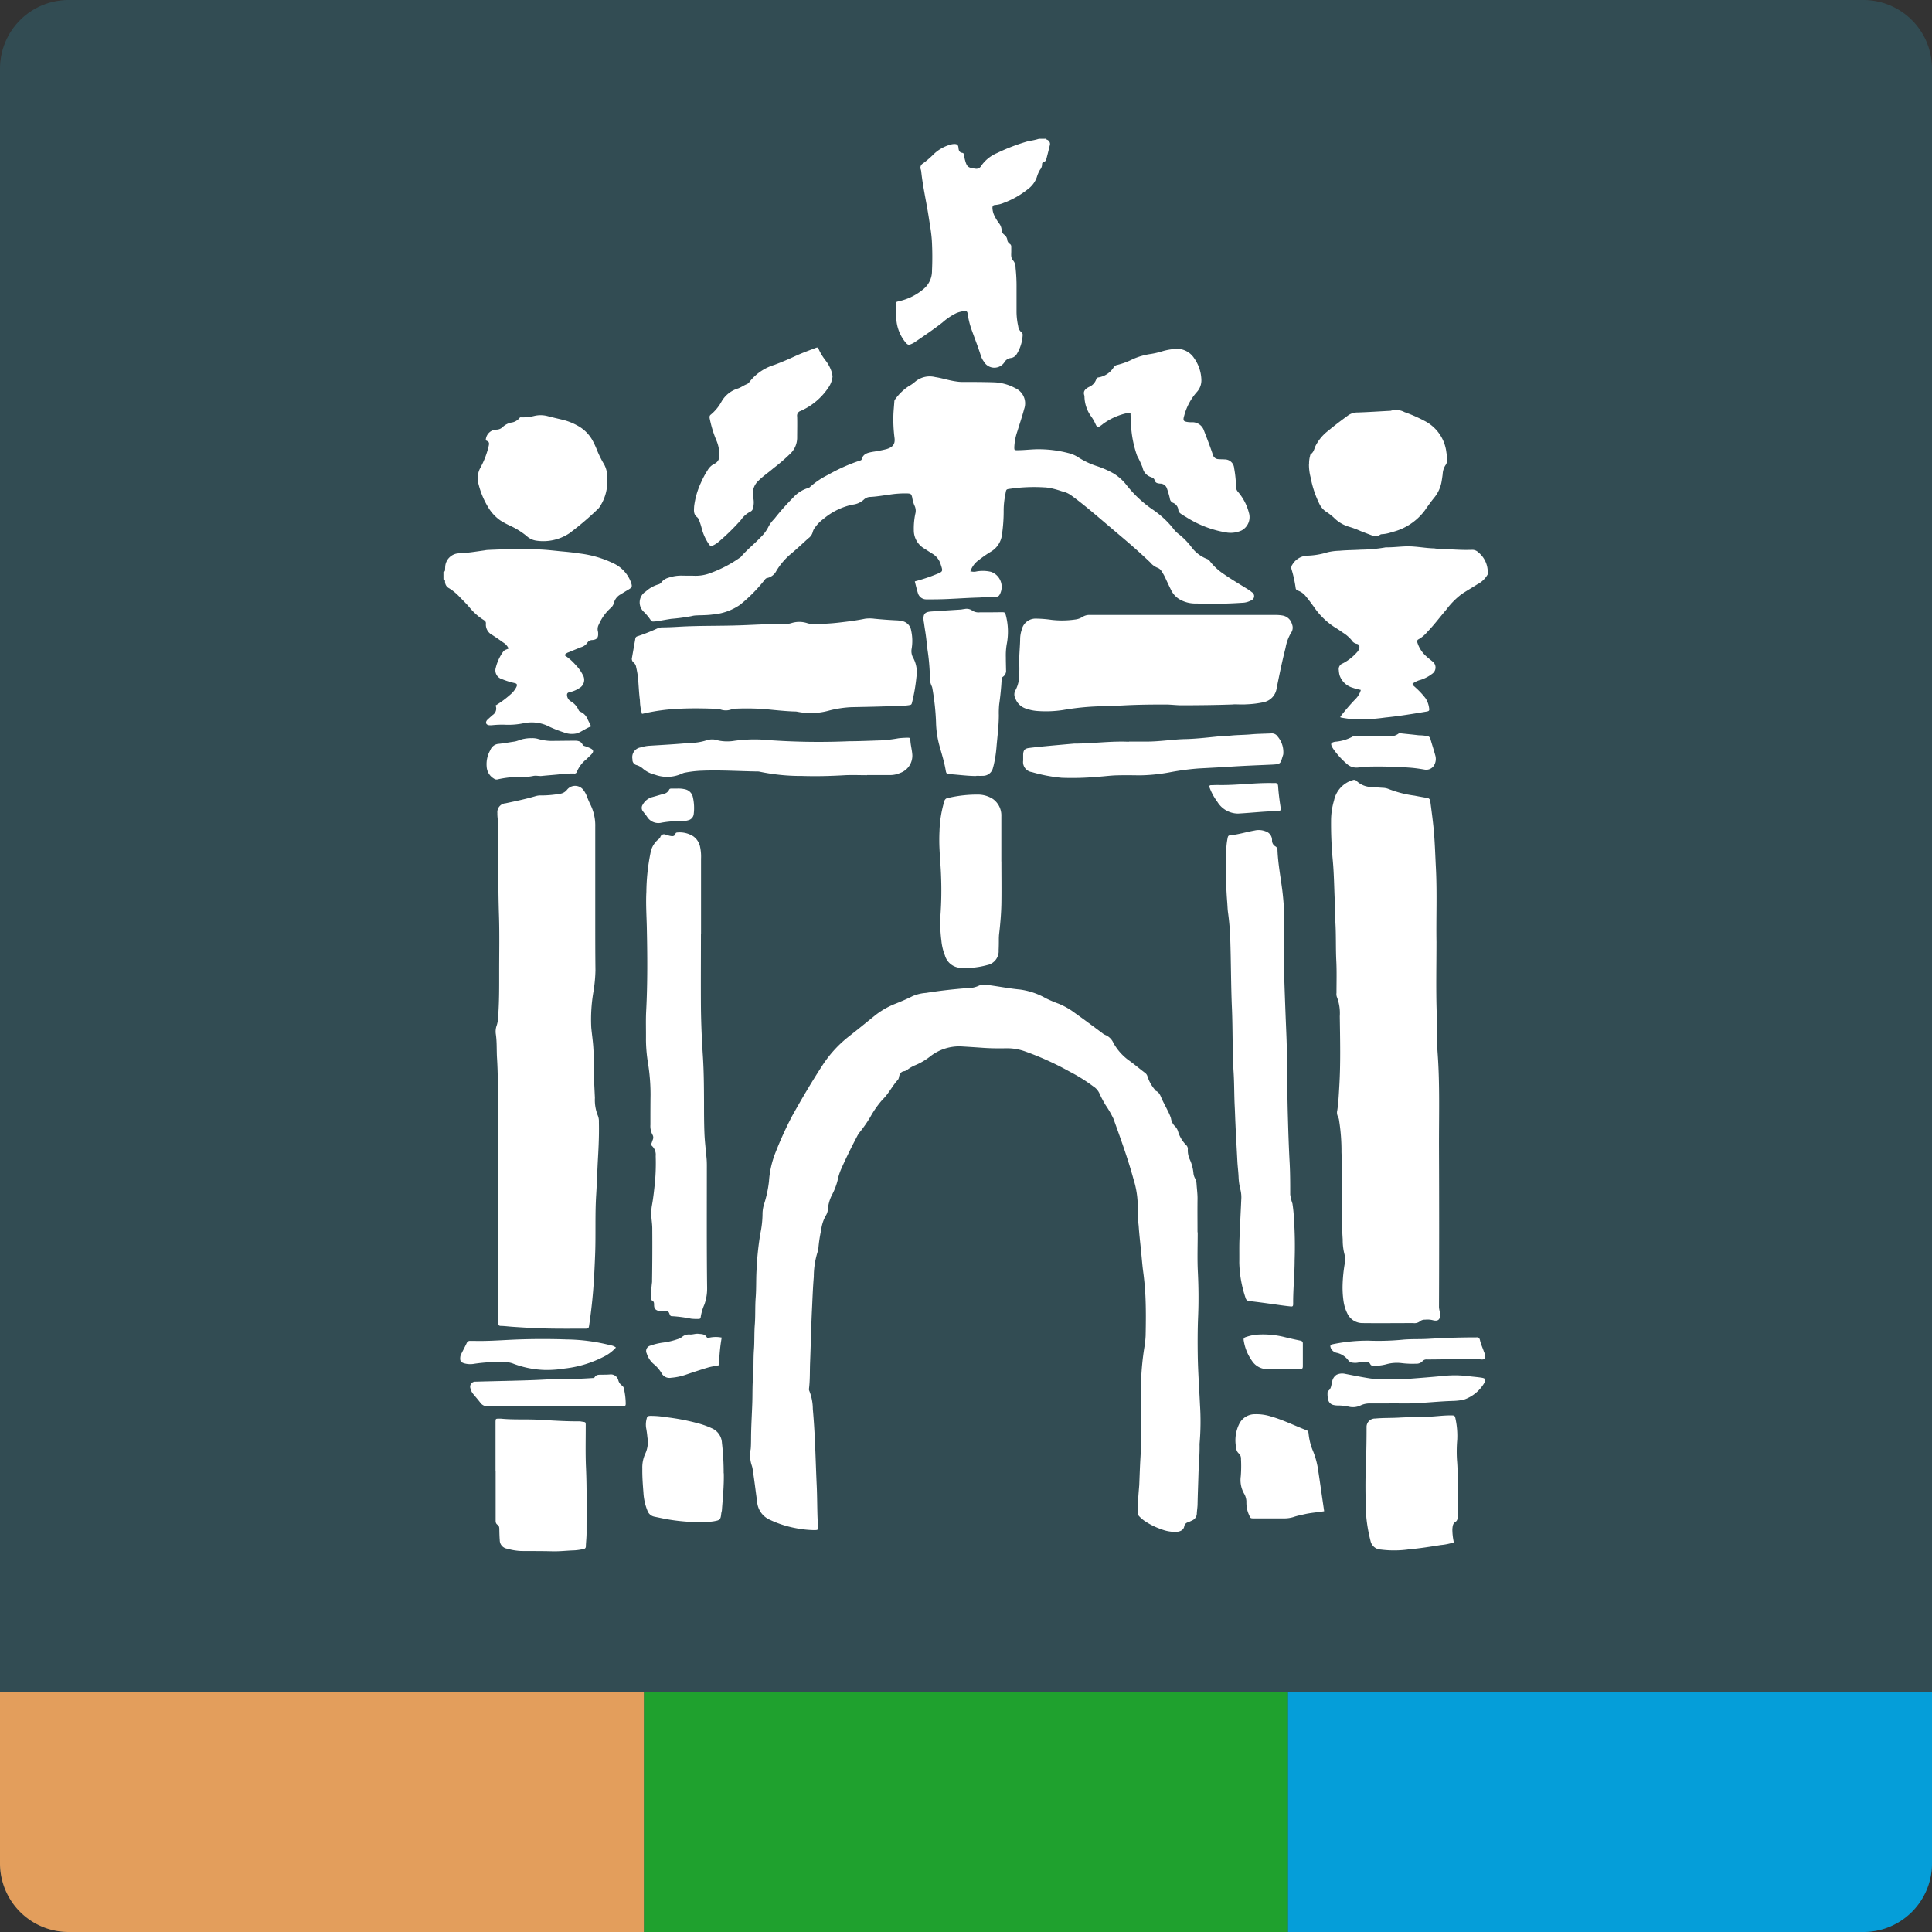 <svg xmlns="http://www.w3.org/2000/svg" xmlns:xlink="http://www.w3.org/1999/xlink" width="131" height="131" viewBox="0 0 131 131">
  <rect x="0" y="0" width="131" height="131" fill="#333333" stroke="none"/>
  <defs>
    <clipPath id="clip-path">
      <rect id="Rechteck_1292" data-name="Rechteck 1292" width="131" height="131" fill="#fff"/>
    </clipPath>
  </defs>
  <g id="Gruppe_5919" data-name="Gruppe 5919" clip-path="url(#clip-path)">
    <path id="Pfad_22308" data-name="Pfad 22308" d="M126.346,0H4.654A4.654,4.654,0,0,0,0,4.654V126.346A4.654,4.654,0,0,0,4.654,131H126.346A4.654,4.654,0,0,0,131,126.346V4.654A4.654,4.654,0,0,0,126.346,0Z" fill="#324c53"/>
    <path id="Pfad_22309" data-name="Pfad 22309" d="M43.67,114.712V131H4.654A4.655,4.655,0,0,1,0,126.347V114.712Z" fill="#e39e5c"/>
    <path id="Pfad_22310" data-name="Pfad 22310" d="M87.335,114.712H43.67V131H87.335Z" fill="#1fa12e"/>
    <path id="Pfad_22311" data-name="Pfad 22311" d="M131,114.712v11.635A4.656,4.656,0,0,1,126.346,131H87.335V114.712Z" fill="#059ed9"/>
    <path id="Pfad_22312" data-name="Pfad 22312" d="M30.072,38.774a.1.1,0,0,0,.1-.088c.009-.079.009-.158.014-.237a.965.965,0,0,1,.949-.931c.577-.023,1.149-.121,1.722-.2a1.546,1.546,0,0,1,.2-.028c1.177-.056,2.355-.079,3.532-.033.484.019.973.079,1.457.126.419.037.833.079,1.247.144a7.275,7.275,0,0,1,2.313.675,2.3,2.3,0,0,1,1.1,1.1c.019.046.042.093.06.14.126.344.107.386-.209.568-.172.1-.34.209-.512.312a.9.9,0,0,0-.419.563.684.684,0,0,1-.219.34,3.212,3.212,0,0,0-.8,1.112.65.65,0,0,0-.061.493.284.284,0,0,1,.009.088c.023.312-.075.451-.391.479a.389.389,0,0,0-.354.209.8.8,0,0,1-.414.279c-.279.112-.554.223-.833.34a.574.574,0,0,0-.289.2,3.587,3.587,0,0,1,.772.679,2.642,2.642,0,0,1,.47.656.644.644,0,0,1-.251.908,1.908,1.908,0,0,1-.661.27c-.144.037-.172.112-.154.237a.52.52,0,0,0,.261.382,1.286,1.286,0,0,1,.512.568.215.215,0,0,0,.116.13.915.915,0,0,1,.507.521c.075.149.149.3.237.479-.349.121-.619.344-.945.465a1.48,1.48,0,0,1-.907-.061,8.527,8.527,0,0,1-1.191-.484,2.637,2.637,0,0,0-1.494-.144,5.119,5.119,0,0,1-1.363.107,6.766,6.766,0,0,0-.805.033,1.345,1.345,0,0,1-.237,0c-.186-.037-.237-.177-.126-.33a1.081,1.081,0,0,1,.149-.144c.079-.075.163-.144.247-.219a.518.518,0,0,0,.191-.642,6.816,6.816,0,0,0,.991-.731A1.662,1.662,0,0,0,35,46.611c.093-.181.065-.261-.13-.3a5.178,5.178,0,0,1-.828-.261.618.618,0,0,1-.424-.782,3.137,3.137,0,0,1,.5-1.08c.088-.13.233-.144.368-.214a.922.922,0,0,0-.372-.414c-.242-.177-.489-.344-.74-.507a.794.794,0,0,1-.428-.768c.014-.14-.075-.2-.163-.256a3.923,3.923,0,0,1-.9-.786c-.228-.279-.489-.53-.735-.786a3.521,3.521,0,0,0-.693-.568.5.5,0,0,1-.279-.456c0-.075-.014-.144-.107-.149v-.507Z" fill="#fff"/>
    <path id="Pfad_22313" data-name="Pfad 22313" d="M100.933,38.835a1.7,1.7,0,0,1-.773.791c-.349.223-.707.428-1.051.656a5.265,5.265,0,0,0-1.047,1.061c-.437.507-.833,1.047-1.3,1.522a2.029,2.029,0,0,1-.572.479c-.1.046-.107.121-.084.223a2.058,2.058,0,0,0,.633.959c.116.112.247.2.368.307a.513.513,0,0,1,.019.842,2.562,2.562,0,0,1-.786.419,1.605,1.605,0,0,0-.563.265c.019.13.13.181.2.256a5.257,5.257,0,0,1,.693.745A1.61,1.61,0,0,1,96.9,48c.033.191,0,.219-.191.251-.922.154-1.847.307-2.774.4a13.8,13.8,0,0,1-1.578.13,6.668,6.668,0,0,1-1.457-.135.052.052,0,0,1,0-.075,14.279,14.279,0,0,1,1.01-1.173,1.4,1.4,0,0,0,.363-.614c-.2-.051-.382-.088-.558-.153a1.318,1.318,0,0,1-.889-.861,1.9,1.9,0,0,1-.047-.326.411.411,0,0,1,.275-.465,3.339,3.339,0,0,0,.959-.754.573.573,0,0,0,.149-.256c.042-.172,0-.284-.177-.317a.52.52,0,0,1-.344-.251,2.368,2.368,0,0,0-.563-.489c-.182-.126-.358-.251-.549-.363a4.943,4.943,0,0,1-1.443-1.405c-.177-.242-.354-.484-.545-.712a1.169,1.169,0,0,0-.526-.382.2.2,0,0,1-.163-.186,8.116,8.116,0,0,0-.275-1.252.361.361,0,0,1,.056-.335,1.231,1.231,0,0,1,1.015-.6,5.144,5.144,0,0,0,1.377-.233,3.884,3.884,0,0,1,.8-.1c.484-.047.977-.042,1.461-.074a10.354,10.354,0,0,0,1.605-.144.5.5,0,0,1,.116-.014c.531.009,1.052-.079,1.582-.065.549.014,1.089.121,1.638.135.051,0,.1.014.149.019.81.023,1.615.112,2.42.079a.591.591,0,0,1,.451.177,1.718,1.718,0,0,1,.624,1.182c0,.028.033.051.047.075v.121Z" fill="#fff"/>
    <path id="Pfad_22314" data-name="Pfad 22314" d="M70.9,9.4c.023.051.075.06.121.084a.307.307,0,0,1,.158.382c-.074.312-.153.619-.233.926,0,.019-.019.037-.023.056-.033.149-.275.107-.265.288a.573.573,0,0,1-.14.377,2.139,2.139,0,0,0-.214.493,1.72,1.72,0,0,1-.614.824,5.858,5.858,0,0,1-1.633.926,1.778,1.778,0,0,1-.577.14c-.167.009-.191.1-.186.237a1.36,1.36,0,0,0,.13.489,3.482,3.482,0,0,0,.293.489.835.835,0,0,1,.2.489.446.446,0,0,0,.191.326.52.52,0,0,1,.186.3.389.389,0,0,0,.186.317.226.226,0,0,1,.088.214v.3c0,.223-.047.447.154.637a.787.787,0,0,1,.14.479,11.264,11.264,0,0,1,.065,1.312c0,.558,0,1.117,0,1.68a4.677,4.677,0,0,0,.112.949.643.643,0,0,0,.214.414.221.221,0,0,1,.089.209,2.755,2.755,0,0,1-.4,1.27.555.555,0,0,1-.41.27.578.578,0,0,0-.4.242.1.1,0,0,1-.014.023.817.817,0,0,1-1.415-.037,1.284,1.284,0,0,1-.191-.372c-.177-.563-.391-1.108-.591-1.661a5.745,5.745,0,0,1-.312-1.215c-.019-.13-.075-.172-.2-.163a1.784,1.784,0,0,0-.577.144,4.176,4.176,0,0,0-.917.619c-.619.489-1.275.926-1.922,1.368a1.3,1.3,0,0,1-.158.084c-.219.1-.284.093-.442-.1a2.783,2.783,0,0,1-.586-1.294,6.334,6.334,0,0,1-.065-1.224c0-.223.009-.219.223-.27a3.88,3.88,0,0,0,1.689-.852,1.578,1.578,0,0,0,.54-1.219,19.854,19.854,0,0,0-.009-2.038c-.033-.507-.121-1.005-.2-1.508-.158-1.061-.41-2.113-.521-3.179a.722.722,0,0,0-.033-.144.326.326,0,0,1,.153-.4,6.3,6.3,0,0,0,.661-.563,2.666,2.666,0,0,1,1.275-.731,1.153,1.153,0,0,1,.177-.023c.2,0,.274.056.293.261.014.182.065.312.265.34.074.009.093.06.107.126.023.116.037.237.07.354.126.465.2.53.693.591a.369.369,0,0,0,.4-.181,2.463,2.463,0,0,1,1.075-.875,13.084,13.084,0,0,1,2.178-.824,3.693,3.693,0,0,0,.665-.144h.419Z" fill="#fff"/>
    <path id="Pfad_22315" data-name="Pfad 22315" d="M81.211,83.547c0,.889-.033,1.778.009,2.667.051,1.019.061,2.038.019,3.053-.037.908-.037,1.815-.023,2.722.019,1.084.1,2.169.149,3.253a17.538,17.538,0,0,1-.028,2.662v.06c.014.661-.056,1.317-.074,1.973-.019.679-.047,1.354-.061,2.033,0,.219-.042.438-.051.657a.522.522,0,0,1-.293.456c-.1.051-.2.093-.3.135a.343.343,0,0,0-.261.283c-.042.229-.247.345-.521.368a2.62,2.62,0,0,1-1.052-.186,4.784,4.784,0,0,1-1.145-.577,2.5,2.5,0,0,1-.317-.275.363.363,0,0,1-.116-.293c0-.577.042-1.154.093-1.731,0-.042.009-.079.009-.121.023-.577.042-1.154.074-1.731.112-1.778.037-3.555.051-5.328a18.338,18.338,0,0,1,.219-2.257,6.592,6.592,0,0,0,.088-.8c.019-.9.028-1.8-.014-2.694-.028-.554-.079-1.112-.154-1.666-.061-.456-.093-.912-.14-1.368-.056-.572-.126-1.149-.163-1.722a9.3,9.3,0,0,1-.065-1.2,6.161,6.161,0,0,0-.289-1.973c-.377-1.387-.87-2.736-1.354-4.086a6.538,6.538,0,0,0-.521-.907,7,7,0,0,1-.447-.847,1.1,1.1,0,0,0-.4-.442,11.333,11.333,0,0,0-1.6-1,19.894,19.894,0,0,0-3.025-1.373,3.577,3.577,0,0,0-1.229-.214c-.53.009-1.061.009-1.587-.028s-1.033-.07-1.55-.1a3.193,3.193,0,0,0-2.038.656,4.352,4.352,0,0,1-1.019.61,2.392,2.392,0,0,0-.521.288.556.556,0,0,1-.237.126c-.233.019-.316.181-.368.372a.443.443,0,0,1-.065.2c-.391.424-.633.954-1.056,1.359a6.554,6.554,0,0,0-.824,1.173,8.7,8.7,0,0,1-.717,1.033,1.536,1.536,0,0,0-.177.275c-.391.745-.763,1.494-1.1,2.262a3.681,3.681,0,0,0-.228.74,4.375,4.375,0,0,1-.391,1,2.585,2.585,0,0,0-.265.945.9.9,0,0,1-.149.447,2.6,2.6,0,0,0-.307.963,9.736,9.736,0,0,0-.191,1.27.287.287,0,0,1-.009.088,5.62,5.62,0,0,0-.3,1.815c-.065.754-.088,1.512-.126,2.271-.056,1.187-.079,2.373-.126,3.56-.023.586,0,1.177-.074,1.764a.257.257,0,0,0,.023.144,3.367,3.367,0,0,1,.237,1.224c.065.735.112,1.471.144,2.206.046,1.005.074,2.01.121,3.02.033.731.028,1.457.056,2.183,0,.158.037.316.042.475.009.335,0,.33-.316.33a7.064,7.064,0,0,1-1.215-.135,7.158,7.158,0,0,1-1.731-.558,1.453,1.453,0,0,1-.879-1.243c-.1-.707-.181-1.419-.293-2.126a1.459,1.459,0,0,0-.07-.321,2.171,2.171,0,0,1-.07-1.117c.019-.209.019-.419.023-.628,0-.838.056-1.675.084-2.513.019-.577,0-1.159.051-1.736.051-.619.014-1.238.061-1.852.042-.559.014-1.117.056-1.675.051-.619.014-1.238.061-1.852s.023-1.219.056-1.824a20.333,20.333,0,0,1,.265-2.55,6.681,6.681,0,0,0,.144-1.364,2.3,2.3,0,0,1,.116-.642,7.957,7.957,0,0,0,.321-1.513,6.437,6.437,0,0,1,.428-1.917,25.1,25.1,0,0,1,1.135-2.5c.661-1.187,1.35-2.355,2.09-3.49a8.046,8.046,0,0,1,1.8-1.945c.6-.47,1.182-.949,1.773-1.424a5.409,5.409,0,0,1,1.4-.786c.377-.154.754-.312,1.121-.5a2.849,2.849,0,0,1,.9-.214c.926-.149,1.852-.251,2.788-.326a1.752,1.752,0,0,0,.805-.167,1.02,1.02,0,0,1,.647-.037c.712.093,1.415.233,2.131.3a4.889,4.889,0,0,1,1.768.6,8.758,8.758,0,0,0,.856.363,4.89,4.89,0,0,1,1.112.637c.619.438,1.224.894,1.834,1.345a.926.926,0,0,0,.2.13,1.017,1.017,0,0,1,.563.54,3.621,3.621,0,0,0,1.112,1.233c.354.256.689.545,1.038.805a.44.44,0,0,1,.163.237,2.607,2.607,0,0,0,.507.908c.019.023.033.06.056.07.27.116.33.382.437.61.126.261.265.517.391.777a2.946,2.946,0,0,1,.2.47.966.966,0,0,0,.307.582.866.866,0,0,1,.191.368,2.238,2.238,0,0,0,.545.884.354.354,0,0,1,.1.3,1.5,1.5,0,0,0,.121.633,2.88,2.88,0,0,1,.261.949.907.907,0,0,0,.112.368.926.926,0,0,1,.1.372c.023.358.075.712.065,1.075-.009.74,0,1.48,0,2.215Z" fill="#fff"/>
    <path id="Pfad_22316" data-name="Pfad 22316" d="M97.4,63.9c0,1.54-.033,3.039.009,4.537.028.987,0,1.978.07,2.964.158,2.164.084,4.333.093,6.5q.021,5.347,0,10.7c0,.172.061.33.07.5.019.372-.126.507-.479.419a1.455,1.455,0,0,0-.531-.037.514.514,0,0,0-.377.13.6.6,0,0,1-.428.1c-1.149,0-2.3.014-3.448,0a1.129,1.129,0,0,1-1.015-.638,2.749,2.749,0,0,1-.265-.852,6.48,6.48,0,0,1-.061-1.163,10.294,10.294,0,0,1,.13-1.308A1.514,1.514,0,0,0,91.151,85a3.81,3.81,0,0,1-.107-.949c-.074-1.084-.061-2.173-.065-3.262,0-.889.019-1.778-.019-2.667A13.151,13.151,0,0,0,90.8,75.98a.684.684,0,0,0-.061-.228.639.639,0,0,1-.061-.479c.075-.512.1-1.029.13-1.545.1-1.605.06-3.216.037-4.821a3.046,3.046,0,0,0-.2-1.317.622.622,0,0,1-.023-.265c0-.731.023-1.461-.014-2.187-.042-.87-.009-1.736-.061-2.6-.033-.549-.028-1.1-.051-1.643-.037-.866-.047-1.736-.13-2.6a26.1,26.1,0,0,1-.112-2.629,4.827,4.827,0,0,1,.2-1.387,1.827,1.827,0,0,1,1.019-1.289c.084-.033.168-.06.251-.093a.237.237,0,0,1,.27.065,1.48,1.48,0,0,0,1.005.4c.261.019.517.042.777.056a1.135,1.135,0,0,1,.377.079,7.462,7.462,0,0,0,1.759.451q.426.084.852.154a.235.235,0,0,1,.219.237c.093.712.191,1.419.251,2.136.065.805.088,1.61.13,2.42.084,1.689.009,3.374.037,5.017Z" fill="#fff"/>
    <path id="Pfad_22317" data-name="Pfad 22317" d="M33.776,81.867c0-2.466.014-4.933-.009-7.4-.009-.9-.009-1.8-.065-2.69-.037-.558,0-1.117-.084-1.671a1.212,1.212,0,0,1,.065-.586,2.058,2.058,0,0,0,.093-.586c.079-1.024.07-2.052.07-3.081,0-1.271.028-2.536-.014-3.807-.065-2.066-.037-4.132-.065-6.2,0-.237-.051-.475-.042-.717a.6.6,0,0,1,.549-.661c.7-.149,1.405-.293,2.09-.5a1.34,1.34,0,0,1,.386-.033,7.671,7.671,0,0,0,1.219-.112.737.737,0,0,0,.479-.275.7.7,0,0,1,1.126.042,1.6,1.6,0,0,1,.214.391c.074.2.154.391.247.577a3.19,3.19,0,0,1,.326,1.5v6.413c0,1.108,0,2.215.014,3.327a10.349,10.349,0,0,1-.149,1.517,11.078,11.078,0,0,0-.135,2.355c.042.456.112.908.14,1.363.014.237.028.479.028.717-.014.9.037,1.8.079,2.694a2.8,2.8,0,0,0,.2,1.2,1.042,1.042,0,0,1,.07.438c.019.81-.014,1.615-.061,2.424-.047.828-.07,1.652-.121,2.48-.088,1.368-.019,2.736-.074,4.1-.033.833-.07,1.671-.14,2.5-.061.745-.149,1.485-.256,2.225-.037.27-.047.279-.316.279-.9,0-1.8.009-2.7-.014-.749-.019-1.494-.065-2.238-.116-.247-.019-.493-.051-.745-.056-.13,0-.177-.061-.172-.186,0-.261,0-.521,0-.777V81.876h-.023Z" fill="#fff"/>
    <path id="Pfad_22318" data-name="Pfad 22318" d="M65.816,38.737a.764.764,0,0,0,.4.009,2.41,2.41,0,0,1,.982.028,1.078,1.078,0,0,1,.586,1.54.239.239,0,0,1-.237.144c-.41-.023-.814.051-1.224.061-1.014.028-2.029.121-3.048.121h-.451a.586.586,0,0,1-.586-.428c-.079-.256-.14-.517-.209-.791a11.608,11.608,0,0,0,1.424-.47c.5-.2.493-.191.326-.7a1.249,1.249,0,0,0-.535-.693c-.2-.121-.386-.247-.582-.368a1.434,1.434,0,0,1-.7-1.247,4.829,4.829,0,0,1,.1-1.1A.785.785,0,0,0,62,34.265a2.35,2.35,0,0,1-.149-.544c-.061-.233-.093-.251-.326-.265a6.806,6.806,0,0,0-1.191.079c-.433.056-.866.135-1.3.158a.661.661,0,0,0-.479.2,1.346,1.346,0,0,1-.759.326,4.505,4.505,0,0,0-1.964.968,2.434,2.434,0,0,0-.563.572.793.793,0,0,0-.154.289.756.756,0,0,1-.312.456c-.377.344-.749.693-1.136,1.019a4.579,4.579,0,0,0-1.028,1.191.916.916,0,0,1-.624.479c-.107.019-.14.1-.2.167a10.41,10.41,0,0,1-1.643,1.652,3.8,3.8,0,0,1-1.871.656c-.368.051-.735.042-1.1.06a1.585,1.585,0,0,0-.326.051,13.4,13.4,0,0,1-1.359.181c-.316.047-.628.107-.94.158a2.526,2.526,0,0,1-.265.023.188.188,0,0,1-.2-.107,3.4,3.4,0,0,0-.437-.53.87.87,0,0,1,.116-1.4,2.181,2.181,0,0,1,.852-.479.363.363,0,0,0,.214-.154.877.877,0,0,1,.442-.289,2.691,2.691,0,0,1,.94-.153c.27.009.54,0,.81.009a2.79,2.79,0,0,0,1.168-.2,8.316,8.316,0,0,0,1.9-.991.575.575,0,0,0,.121-.088c.41-.489.921-.88,1.354-1.345a2.523,2.523,0,0,0,.526-.721,2.069,2.069,0,0,1,.377-.5,16.113,16.113,0,0,1,1.266-1.433,2.239,2.239,0,0,1,1.066-.68.226.226,0,0,0,.1-.065,5.535,5.535,0,0,1,1.238-.828,11.867,11.867,0,0,1,2.122-.949c.056-.019.121-.023.14-.093.107-.4.442-.451.768-.512a8.672,8.672,0,0,0,.907-.177c.456-.135.6-.354.554-.754a9.688,9.688,0,0,1-.075-1.643c.014-.279.042-.558.061-.833a.241.241,0,0,1,.065-.163,3.473,3.473,0,0,1,.9-.87,2.418,2.418,0,0,0,.442-.307,1.537,1.537,0,0,1,1.368-.317c.475.07.926.228,1.4.293a2.715,2.715,0,0,0,.386.037c.721,0,1.438,0,2.159.023a3.242,3.242,0,0,1,1.484.4,1.127,1.127,0,0,1,.6,1.405c-.135.512-.307,1.01-.461,1.517a3.733,3.733,0,0,0-.209,1.084c0,.191.009.2.2.2.53,0,1.052-.079,1.582-.065a8.076,8.076,0,0,1,1.945.274,2.11,2.11,0,0,1,.6.265,5.366,5.366,0,0,0,1.21.582A6.4,6.4,0,0,1,75.5,32.1a3.22,3.22,0,0,1,.87.772,8.074,8.074,0,0,0,1.75,1.652,6.248,6.248,0,0,1,1.447,1.331,1.72,1.72,0,0,0,.382.377,4.967,4.967,0,0,1,.866.9,2.379,2.379,0,0,0,1.014.763.436.436,0,0,1,.209.158,3.891,3.891,0,0,0,.94.87c.5.349,1.024.656,1.54.977a2.886,2.886,0,0,1,.368.256.308.308,0,0,1-.051.554,1.361,1.361,0,0,1-.633.163,29.616,29.616,0,0,1-3.081.046,2.126,2.126,0,0,1-1.145-.284,1.472,1.472,0,0,1-.544-.577c-.14-.275-.27-.559-.4-.838a3.092,3.092,0,0,0-.261-.47.546.546,0,0,0-.261-.242,1.232,1.232,0,0,1-.526-.382c-.665-.633-1.354-1.238-2.057-1.829-.563-.475-1.126-.959-1.689-1.433C73.723,34.432,73.2,34,72.648,33.6A1.642,1.642,0,0,0,72,33.311a6.124,6.124,0,0,0-.88-.237c-.1-.009-.2-.028-.3-.028a11.548,11.548,0,0,0-2.122.065c-.53.089-.447-.023-.544.493a5.272,5.272,0,0,0-.1,1.01,10.741,10.741,0,0,1-.116,1.638,1.543,1.543,0,0,1-.759,1.159,8.111,8.111,0,0,0-.81.563,1.522,1.522,0,0,0-.577.786Z" fill="#fff"/>
    <path id="Pfad_22319" data-name="Pfad 22319" d="M47.528,63.318c0,1.7-.014,3.4,0,5.091.014,1.056.061,2.113.13,3.169s.074,2.094.079,3.141c0,.707,0,1.419.028,2.127.023.586.1,1.168.149,1.754.019.237.014.479.014.717,0,2.676-.014,5.352.019,8.027a3.209,3.209,0,0,1-.186,1.112,3.4,3.4,0,0,0-.251.861c0,.089-.07.116-.144.116a3.708,3.708,0,0,1-.507-.019,9.045,9.045,0,0,0-1.271-.168.155.155,0,0,1-.177-.116c-.079-.228-.14-.256-.377-.242a.821.821,0,0,1-.354.009c-.233-.074-.321-.153-.33-.391,0-.13.009-.256-.14-.33-.07-.033-.06-.121-.056-.191A6.962,6.962,0,0,1,44.205,87a1.057,1.057,0,0,0,.009-.209q.028-1.752.014-3.5c0-.3-.056-.6-.065-.894a3.078,3.078,0,0,1,.046-.684c.093-.507.144-1.024.2-1.536a14.412,14.412,0,0,0,.051-1.792.811.811,0,0,0-.247-.679.15.15,0,0,1-.033-.191c.028-.075.051-.149.079-.228a.368.368,0,0,0-.023-.358,1.252,1.252,0,0,1-.135-.665c0-.679,0-1.359.009-2.038a13.379,13.379,0,0,0-.167-2.113A10.3,10.3,0,0,1,43.8,70.5c.009-.647-.019-1.3.014-1.945.1-1.917.084-3.835.042-5.747-.019-.777-.07-1.559-.028-2.332a13.948,13.948,0,0,1,.279-2.639,1.529,1.529,0,0,1,.572-.954.319.319,0,0,0,.1-.14.256.256,0,0,1,.344-.154c.1.019.191.065.289.084.158.033.326.065.391-.149.023-.07.084-.075.149-.079a1.725,1.725,0,0,1,1.056.261,1.159,1.159,0,0,1,.461.712,3.122,3.122,0,0,1,.065.805v5.091h-.009Z" fill="#fff"/>
    <path id="Pfad_22320" data-name="Pfad 22320" d="M87.088,64.243c0,.768-.023,1.54,0,2.308q.056,1.689.126,3.379.028.642.042,1.284c.023,1.559.028,3.113.075,4.672.028,1,.061,1.992.116,2.988.037.707.037,1.415.037,2.122a2.875,2.875,0,0,0,.149.605,9.41,9.41,0,0,1,.1.949,28.777,28.777,0,0,1,.051,2.9c0,.977-.107,1.95-.1,2.927,0,.2-.019.228-.228.2-.358-.037-.712-.088-1.066-.14-.554-.075-1.1-.154-1.657-.214a.277.277,0,0,1-.275-.214,7.972,7.972,0,0,1-.428-2.4c.009-.54-.009-1.08.014-1.619.033-.884.084-1.773.121-2.657a2.129,2.129,0,0,0-.051-.642,4.1,4.1,0,0,1-.13-.856c-.014-.368-.065-.735-.084-1.1-.042-.847-.093-1.689-.13-2.536-.019-.377-.028-.758-.047-1.135-.042-.768-.028-1.536-.074-2.3-.093-1.457-.056-2.913-.116-4.365-.07-1.587-.061-3.174-.116-4.756a17.073,17.073,0,0,0-.149-1.754c-.037-.256-.037-.517-.061-.773a29.215,29.215,0,0,1-.061-3.378,4.658,4.658,0,0,1,.1-.949c.023-.093.051-.14.149-.149.568-.051,1.112-.228,1.671-.326a1.238,1.238,0,0,1,.735.051.624.624,0,0,1,.451.6.451.451,0,0,0,.228.424.271.271,0,0,1,.14.247c.037.926.214,1.838.33,2.755a18.341,18.341,0,0,1,.13,2.625c-.009.41,0,.819,0,1.229H87.1Z" fill="#fff"/>
    <path id="Pfad_22321" data-name="Pfad 22321" d="M83.64,47.765c-1.177.042-2.355.056-3.532.056-.358,0-.717-.051-1.075-.051-.959,0-1.917.009-2.871.061-.54.028-1.08.023-1.615.06a17.381,17.381,0,0,0-2.462.251,7.675,7.675,0,0,1-1.694.07,2.872,2.872,0,0,1-.786-.154,1.127,1.127,0,0,1-.749-.679.586.586,0,0,1,.019-.614,2.131,2.131,0,0,0,.228-1.01,5.673,5.673,0,0,0,.009-.689c-.023-.6.056-1.2.061-1.8a2.142,2.142,0,0,1,.112-.586.954.954,0,0,1,.973-.735,7.857,7.857,0,0,1,1.042.084A6.268,6.268,0,0,0,72.941,42a1.147,1.147,0,0,0,.447-.163.866.866,0,0,1,.535-.14H86.39a2.913,2.913,0,0,1,.568.037.8.8,0,0,1,.647.591.611.611,0,0,1-.075.6,3.015,3.015,0,0,0-.363,1.01c-.233.9-.414,1.806-.6,2.713a1.12,1.12,0,0,1-.861.959,6.374,6.374,0,0,1-1.182.149c-.289.023-.577,0-.87,0Z" fill="#fff"/>
    <path id="Pfad_22322" data-name="Pfad 22322" d="M43.535,48.412a3.333,3.333,0,0,1-.144-.922c-.07-.521-.084-1.052-.135-1.577a6.625,6.625,0,0,0-.121-.675.493.493,0,0,0-.168-.312.318.318,0,0,1-.112-.349c.074-.424.149-.842.223-1.266a.183.183,0,0,1,.144-.168,12.613,12.613,0,0,0,1.336-.526.93.93,0,0,1,.316-.079c.391,0,.777-.019,1.163-.042,1.345-.079,2.694-.047,4.044-.093,1.075-.033,2.15-.112,3.23-.093a1.53,1.53,0,0,0,.382-.07,1.757,1.757,0,0,1,1.061.019,1.142,1.142,0,0,0,.354.046,13.724,13.724,0,0,0,1.852-.1c.563-.065,1.126-.135,1.685-.251a2.386,2.386,0,0,1,.656,0c.484.047.973.084,1.461.107a2.194,2.194,0,0,1,.386.046.77.77,0,0,1,.633.642,3.254,3.254,0,0,1,.037,1.219.917.917,0,0,0,.112.656,2.06,2.06,0,0,1,.209,1.28,12,12,0,0,1-.284,1.675c-.051.214-.051.209-.27.242-.279.042-.558.033-.838.046-1.019.047-2.034.061-3.053.084a7.367,7.367,0,0,0-1.559.251,4.6,4.6,0,0,1-2.076.056.76.76,0,0,0-.177-.014c-.679-.023-1.349-.1-2.024-.163a16.63,16.63,0,0,0-2.1-.023.348.348,0,0,0-.116.023,1.1,1.1,0,0,1-.782.028,2.054,2.054,0,0,0-.5-.056c-.861-.028-1.722-.037-2.578.019a12.8,12.8,0,0,0-1.922.261l-.321.07Z" fill="#fff"/>
    <path id="Pfad_22323" data-name="Pfad 22323" d="M76.646,28.01c-.065-.009-.1-.028-.121-.019a4.328,4.328,0,0,0-1.736.754.718.718,0,0,1-.093.074c-.275.2-.3.186-.437-.116a2.871,2.871,0,0,0-.289-.489,2.37,2.37,0,0,1-.437-1.312v-.061c-.121-.312.051-.465.3-.6a.866.866,0,0,0,.5-.531.18.18,0,0,1,.158-.121,1.5,1.5,0,0,0,1.033-.7.382.382,0,0,1,.251-.149,5.012,5.012,0,0,0,1.033-.386,4.5,4.5,0,0,1,1.2-.349,5.443,5.443,0,0,0,.814-.191,4.231,4.231,0,0,1,.791-.149,1.389,1.389,0,0,1,1.363.633,2.647,2.647,0,0,1,.484,1.457,1.164,1.164,0,0,1-.3.819,3.911,3.911,0,0,0-.866,1.619c0,.019-.014.037-.019.056-.061.275-.023.326.265.368a1.756,1.756,0,0,0,.27.014.825.825,0,0,1,.828.572c.209.54.419,1.08.6,1.629a.394.394,0,0,0,.382.3c.14.014.279.009.419.019a.634.634,0,0,1,.642.591,7.455,7.455,0,0,1,.126,1.247.534.534,0,0,0,.149.377,3.523,3.523,0,0,1,.726,1.4,1.022,1.022,0,0,1-.493,1.2,1.789,1.789,0,0,1-.963.149,7.2,7.2,0,0,1-2.778-1.042c-.093-.056-.191-.112-.284-.172-.13-.088-.256-.154-.27-.358a.58.58,0,0,0-.358-.451.354.354,0,0,1-.214-.3,6.724,6.724,0,0,0-.2-.679.475.475,0,0,0-.461-.321c-.181-.019-.321-.037-.377-.247-.028-.112-.149-.158-.251-.2a.833.833,0,0,1-.558-.638A6.64,6.64,0,0,0,77.1,30.9a7.456,7.456,0,0,1-.386-1.745c-.042-.386-.047-.773-.061-1.154Z" fill="#fff"/>
    <path id="Pfad_22324" data-name="Pfad 22324" d="M88.764,31.472a1.888,1.888,0,0,1,.07-.572.163.163,0,0,1,.047-.107c.2-.135.228-.354.316-.549a3,3,0,0,1,.866-1.038c.428-.358.875-.693,1.326-1.024a1.089,1.089,0,0,1,.661-.214c.735-.023,1.471-.075,2.21-.112h.028a1.218,1.218,0,0,1,.945.088,9.819,9.819,0,0,1,1.34.586,2.746,2.746,0,0,1,1.5,2.141,3.985,3.985,0,0,1,.051.475.6.6,0,0,1-.121.41,1.211,1.211,0,0,0-.181.591c-.023.186-.051.377-.084.559a2.37,2.37,0,0,1-.512,1.066c-.219.27-.419.554-.619.842a3.938,3.938,0,0,1-2.229,1.466,2.515,2.515,0,0,1-.642.14.267.267,0,0,0-.172.046c-.2.168-.41.084-.614.009-.233-.088-.465-.177-.7-.27a6.314,6.314,0,0,0-.814-.3,2.376,2.376,0,0,1-.987-.6,3.6,3.6,0,0,0-.517-.4,1.314,1.314,0,0,1-.465-.53,6.943,6.943,0,0,1-.6-1.81,3.362,3.362,0,0,1-.112-.875Z" fill="#fff"/>
    <path id="Pfad_22325" data-name="Pfad 22325" d="M56.453,25.515a1.62,1.62,0,0,1-.256.726,4.413,4.413,0,0,1-1.913,1.624.331.331,0,0,0-.233.377c.014.479,0,.959,0,1.438a1.5,1.5,0,0,1-.41,1.028,12.147,12.147,0,0,1-1.2,1.042c-.33.289-.7.53-1.01.842a1.186,1.186,0,0,0-.358,1.145,1.474,1.474,0,0,1-.014.712.315.315,0,0,1-.168.237,1.72,1.72,0,0,0-.647.563,14.8,14.8,0,0,1-1.517,1.489,1.657,1.657,0,0,1-.4.256c-.1.046-.158.042-.242-.07a3.373,3.373,0,0,1-.507-1.108,4.492,4.492,0,0,0-.154-.484.551.551,0,0,0-.144-.256c-.27-.2-.228-.465-.214-.745a5.315,5.315,0,0,1,.461-1.6,5.878,5.878,0,0,1,.461-.861,1.085,1.085,0,0,1,.456-.424.566.566,0,0,0,.33-.554,2.5,2.5,0,0,0-.167-.954,7.817,7.817,0,0,1-.484-1.554c-.019-.107-.023-.2.074-.27a3.042,3.042,0,0,0,.735-.9,1.921,1.921,0,0,1,1.07-.861c.233-.07.419-.223.642-.307a.434.434,0,0,0,.177-.154A3.377,3.377,0,0,1,52.5,24.743c.484-.181.959-.382,1.429-.6.433-.2.884-.363,1.331-.535.2-.074.2-.065.279.13a3.817,3.817,0,0,0,.424.684,2.522,2.522,0,0,1,.442.842,1.262,1.262,0,0,1,.042.265Z" fill="#fff"/>
    <path id="Pfad_22326" data-name="Pfad 22326" d="M41.175,32.478a3.12,3.12,0,0,1-.489,1.852.818.818,0,0,1-.149.186A19.879,19.879,0,0,1,38.6,36.163a3.2,3.2,0,0,1-2.2.5,1.218,1.218,0,0,1-.7-.326,5.143,5.143,0,0,0-1.061-.666,5.793,5.793,0,0,1-.712-.382,2.9,2.9,0,0,1-.842-.921,5.563,5.563,0,0,1-.628-1.508,1.476,1.476,0,0,1,.116-1.145,5.785,5.785,0,0,0,.563-1.475c.033-.149.056-.275-.121-.344-.107-.042-.07-.13-.056-.2a.733.733,0,0,1,.693-.563.622.622,0,0,0,.456-.2,1.2,1.2,0,0,1,.559-.279.849.849,0,0,0,.558-.312c.033-.051.079-.047.13-.042a3.327,3.327,0,0,0,.884-.1,1.853,1.853,0,0,1,.889.014c.335.088.675.167,1.014.247a4.084,4.084,0,0,1,1.131.465,2.533,2.533,0,0,1,.9.931,5.756,5.756,0,0,1,.27.568,7.227,7.227,0,0,0,.447.94,1.738,1.738,0,0,1,.275,1.112Z" fill="#fff"/>
    <path id="Pfad_22327" data-name="Pfad 22327" d="M98.583,104.576a3.805,3.805,0,0,1-.889.186c-.707.112-1.415.228-2.127.289a7.13,7.13,0,0,1-1.936.019.739.739,0,0,1-.7-.582,10.642,10.642,0,0,1-.284-1.582,37.35,37.35,0,0,1-.019-3.886c.019-.707.033-1.415.033-2.122v-.121a.567.567,0,0,1,.582-.591c.526-.051,1.056-.033,1.582-.061.7-.042,1.4-.037,2.094-.065.475-.023.949-.088,1.429-.088.284,0,.3,0,.354.279a5.516,5.516,0,0,1,.107,1.359,9.534,9.534,0,0,0-.019,1.363,10.9,10.9,0,0,1,.042,1.1V102.8c0,.158.009.3-.168.409-.158.1-.172.307-.186.489a4.235,4.235,0,0,0,.1.884Z" fill="#fff"/>
    <path id="Pfad_22328" data-name="Pfad 22328" d="M33.6,99.732V96.4c.009-.2.009-.2.2-.209h.149c.856.088,1.717.028,2.573.075.917.051,1.829.116,2.75.107h.061c.414.088.382-.033.382.428,0,.908-.023,1.82.019,2.727.065,1.475.033,2.95.037,4.43,0,.3-.037.6-.047.894a.168.168,0,0,1-.158.181,4.2,4.2,0,0,1-.591.089c-.507.014-1.014.079-1.522.065-.707-.019-1.419-.014-2.127-.019a4.036,4.036,0,0,1-.94-.158.585.585,0,0,1-.5-.582c-.019-.228-.023-.456-.028-.684,0-.135,0-.279-.121-.354-.135-.093-.13-.209-.13-.339V99.732Z" fill="#fff"/>
    <path id="Pfad_22329" data-name="Pfad 22329" d="M66.189,52.618c-.6,0-1.191-.088-1.787-.126-.228-.014-.242-.047-.284-.289-.1-.582-.284-1.14-.437-1.708a6.57,6.57,0,0,1-.214-1.536,16.417,16.417,0,0,0-.247-2.285.513.513,0,0,0-.042-.144,1.454,1.454,0,0,1-.13-.782,14.777,14.777,0,0,0-.158-1.694c-.047-.4-.084-.791-.144-1.187-.032-.2-.065-.414-.093-.619-.009-.06-.023-.116-.028-.177-.037-.437.074-.577.521-.61.647-.047,1.294-.084,1.94-.126.1,0,.2-.033.3-.037a.655.655,0,0,1,.535.1.78.78,0,0,0,.517.121c.479,0,.959,0,1.438-.009.27,0,.27,0,.34.265a4.43,4.43,0,0,1,.047,1.9,4.44,4.44,0,0,0-.061.893c0,.289.009.577.014.87a.482.482,0,0,1-.2.442.219.219,0,0,0-.1.2c-.028.568-.088,1.131-.167,1.694a6.15,6.15,0,0,0-.023.717c0,.707-.093,1.41-.154,2.113a8.233,8.233,0,0,1-.191,1.266c-.014.056-.028.116-.047.172a.693.693,0,0,1-.712.563c-.14.009-.279,0-.419,0Z" fill="#fff"/>
    <path id="Pfad_22330" data-name="Pfad 22330" d="M67.9,58.412c0,.949.014,1.9,0,2.843-.014.707-.075,1.41-.158,2.113-.009.079-.009.158-.014.237,0,.27,0,.54-.014.81a.967.967,0,0,1-.786,1.024,5.439,5.439,0,0,1-1.9.177,1.162,1.162,0,0,1-.959-.842,3.555,3.555,0,0,1-.237-.987A9.238,9.238,0,0,1,63.773,62a23.761,23.761,0,0,0,.037-2.573c-.019-.628-.079-1.252-.107-1.88-.019-.4-.019-.8,0-1.2a7.844,7.844,0,0,1,.321-2,.3.3,0,0,1,.284-.247,8.625,8.625,0,0,1,2.015-.223,1.868,1.868,0,0,1,1.015.307,1.371,1.371,0,0,1,.558,1.168c0,1.019,0,2.038,0,3.057Z" fill="#fff"/>
    <path id="Pfad_22331" data-name="Pfad 22331" d="M58.78,52.563c-.489,0-.982-.023-1.466,0-.977.056-1.955.084-2.932.051a13.575,13.575,0,0,1-2.876-.289.525.525,0,0,0-.149-.014c-1.229-.019-2.452-.1-3.681-.056a7.484,7.484,0,0,0-1.159.121.954.954,0,0,0-.284.084,2.407,2.407,0,0,1-1.833.065,1.922,1.922,0,0,1-.8-.4,1.134,1.134,0,0,0-.437-.247.371.371,0,0,1-.279-.4.669.669,0,0,1,.558-.8,2.514,2.514,0,0,1,.586-.112c.917-.056,1.829-.107,2.741-.191a3.716,3.716,0,0,0,1.089-.163,1.245,1.245,0,0,1,.861,0,2.957,2.957,0,0,0,1.07.019,9.835,9.835,0,0,1,1.847-.084,47.938,47.938,0,0,0,5.952.112c.707,0,1.415-.037,2.122-.056a9.816,9.816,0,0,0,1.215-.144,5.682,5.682,0,0,1,.628-.037c.084,0,.172,0,.172.116.009.349.112.689.135,1.038a1.241,1.241,0,0,1-.847,1.243,1.643,1.643,0,0,1-.67.135H58.79Z" fill="#fff"/>
    <path id="Pfad_22332" data-name="Pfad 22332" d="M76.552,50.283c.428,0,.861,0,1.289,0,.74-.009,1.47-.112,2.206-.158.079,0,.158-.009.237-.009.759-.014,1.512-.1,2.266-.177.3-.028.6-.028.894-.061.456-.047.917-.042,1.373-.084s.917-.042,1.373-.065a.473.473,0,0,1,.451.223,1.626,1.626,0,0,1,.377,1.08.525.525,0,0,1-.014.149c-.2.605-.116.633-.791.666-.917.042-1.834.075-2.75.135-.717.046-1.433.084-2.15.121a17.4,17.4,0,0,0-1.955.256,11.859,11.859,0,0,1-2.108.214c-.521-.009-1.038-.014-1.559,0-.428.014-.852.074-1.28.1a19.151,19.151,0,0,1-2.424.065,10.6,10.6,0,0,1-2.02-.386.683.683,0,0,1-.591-.777c0-.14,0-.279,0-.419.014-.289.107-.4.386-.437.386-.051.772-.088,1.159-.126.633-.06,1.27-.116,1.9-.172.028,0,.061,0,.088,0,1.205-.009,2.411-.181,3.62-.126Z" fill="#fff"/>
    <path id="Pfad_22333" data-name="Pfad 22333" d="M49.077,99.89c.019.847-.065,1.657-.126,2.476,0,.088-.037.177-.047.265-.042.433-.1.447-.512.521a7.01,7.01,0,0,1-1.819.024,13.047,13.047,0,0,1-1.54-.2l-.67-.139a.618.618,0,0,1-.456-.391,3.762,3.762,0,0,1-.279-1.247c-.042-.535-.084-1.075-.075-1.615a2.216,2.216,0,0,1,.2-1.015,1.842,1.842,0,0,0,.144-1.112,6.276,6.276,0,0,0-.089-.651,1.547,1.547,0,0,1,.051-.652c.023-.126.112-.144.223-.149a6.009,6.009,0,0,1,1.042.084,14.839,14.839,0,0,1,2.169.41,5.865,5.865,0,0,1,.959.34,1.139,1.139,0,0,1,.7,1,17.237,17.237,0,0,1,.116,2.062Z" fill="#fff"/>
    <path id="Pfad_22334" data-name="Pfad 22334" d="M89.778,102.473c-.461.075-.9.1-1.326.2-.242.056-.489.1-.721.182a2.129,2.129,0,0,1-.7.1c-.67,0-1.336,0-2.006,0-.247,0-.233-.009-.335-.237a2,2,0,0,1-.177-.9,1.138,1.138,0,0,0-.172-.568,1.855,1.855,0,0,1-.209-1.15,8.868,8.868,0,0,0,.014-1.168A.466.466,0,0,0,84,98.555a.523.523,0,0,1-.177-.368,2.52,2.52,0,0,1,.214-1.657,1.174,1.174,0,0,1,1.042-.638,3.315,3.315,0,0,1,1.089.149c.838.237,1.615.628,2.425.94.1.037.121.116.135.209a4.027,4.027,0,0,0,.261,1.1,5.4,5.4,0,0,1,.363,1.229c.093.591.177,1.182.261,1.768.056.382.112.764.172,1.182Z" fill="#fff"/>
    <path id="Pfad_22335" data-name="Pfad 22335" d="M37.6,95.353c-1.508,0-3.016,0-4.519,0a.572.572,0,0,1-.507-.237c-.153-.2-.326-.4-.493-.6a.9.9,0,0,1-.181-.372.345.345,0,0,1,.349-.461c.828-.023,1.652-.042,2.48-.061.726-.019,1.457-.037,2.183-.079.786-.042,1.573-.028,2.359-.056.3-.009.6-.028.894-.047.061,0,.121,0,.158-.061.1-.167.261-.163.419-.167.2,0,.4,0,.6-.014a.521.521,0,0,1,.577.372.641.641,0,0,0,.261.382.344.344,0,0,1,.135.261,4.594,4.594,0,0,1,.112.977c0,.112-.042.167-.158.163H37.6Z" fill="#fff"/>
    <path id="Pfad_22336" data-name="Pfad 22336" d="M94.208,95.162H92.891a1.429,1.429,0,0,0-.637.135,1.187,1.187,0,0,1-.782.088,3.278,3.278,0,0,0-.74-.084,1.3,1.3,0,0,1-.326-.037.467.467,0,0,1-.344-.335,1.675,1.675,0,0,1-.046-.5.168.168,0,0,1,.033-.112c.223-.144.209-.391.275-.605a.686.686,0,0,1,.3-.493.876.876,0,0,1,.582-.065c.577.112,1.149.228,1.731.316a5.182,5.182,0,0,0,.535.042,17.415,17.415,0,0,0,2.034-.019c.791-.061,1.587-.121,2.378-.2a7.46,7.46,0,0,1,1.643.014c.317.042.633.061.95.112.246.042.274.116.172.344a2.572,2.572,0,0,1-1.4,1.145,4.274,4.274,0,0,1-.768.084c-.908.028-1.806.13-2.713.163-.517.019-1.038,0-1.554,0Z" fill="#fff"/>
    <path id="Pfad_22337" data-name="Pfad 22337" d="M41.762,91.374a2.847,2.847,0,0,1-.88.647,7.626,7.626,0,0,1-2.592.772,7.74,7.74,0,0,1-1.308.1,6.562,6.562,0,0,1-2.131-.41,1.649,1.649,0,0,0-.582-.126,11.553,11.553,0,0,0-2.085.112,1.538,1.538,0,0,1-.712-.028c-.228-.075-.284-.158-.265-.4a.541.541,0,0,1,.065-.228c.126-.251.256-.5.377-.749a.226.226,0,0,1,.233-.144c.079,0,.158,0,.237,0,.838.023,1.675-.033,2.513-.075,1.266-.061,2.536-.065,3.8-.023a12.678,12.678,0,0,1,2.983.4.71.71,0,0,1,.349.149Z" fill="#fff"/>
    <path id="Pfad_22338" data-name="Pfad 22338" d="M35.991,50.054a1.435,1.435,0,0,1,.47.042,3.378,3.378,0,0,0,1.122.14l1.35-.014c.237,0,.461.019.577.279.033.07.112.075.177.1a3.041,3.041,0,0,1,.358.144c.2.1.219.219.074.382-.112.126-.242.237-.363.358a2.113,2.113,0,0,0-.642.852.163.163,0,0,1-.191.112,7.588,7.588,0,0,0-1.075.065c-.368.037-.735.06-1.1.1-.2.023-.386-.042-.591,0a3.328,3.328,0,0,1-.712.07,6.7,6.7,0,0,0-1.722.167A.289.289,0,0,1,33.5,52.8.994.994,0,0,1,33,52a1.913,1.913,0,0,1,.247-1.14.652.652,0,0,1,.572-.424c.344-.033.689-.1,1.033-.149.237-.033.451-.154.689-.191a2.5,2.5,0,0,1,.447-.046Z" fill="#fff"/>
    <path id="Pfad_22339" data-name="Pfad 22339" d="M100.677,92.146a.531.531,0,0,1-.289.028c-1.21-.028-2.415,0-3.625.009a.348.348,0,0,0-.316.121.549.549,0,0,1-.437.163,5.948,5.948,0,0,1-.954-.037,2.691,2.691,0,0,0-1.07.079,3.107,3.107,0,0,1-.828.1c-.1,0-.2-.009-.251-.121a.262.262,0,0,0-.279-.135,2.073,2.073,0,0,0-.507.032,1.078,1.078,0,0,1-.386.014.4.4,0,0,1-.307-.154,1.347,1.347,0,0,0-.754-.507.578.578,0,0,1-.424-.3c-.084-.2-.056-.256.158-.3a11.582,11.582,0,0,1,2.406-.233,17.181,17.181,0,0,0,2.243-.061c.586-.061,1.177-.028,1.764-.061,1.047-.061,2.094-.1,3.141-.1a1.036,1.036,0,0,0,.121,0c.172-.023.238.042.275.219.06.261.181.507.265.763a.719.719,0,0,1,.056.475Z" fill="#fff"/>
    <path id="Pfad_22340" data-name="Pfad 22340" d="M93.05,49.924c.391,0,.777,0,1.168,0a.924.924,0,0,0,.591-.167.144.144,0,0,1,.135-.037c.414.047.833.084,1.247.135a3.681,3.681,0,0,1,.6.056.255.255,0,0,1,.2.191c.1.363.223.721.321,1.089a.859.859,0,0,1-.084.721.617.617,0,0,1-.638.27c-.335-.056-.67-.107-1.005-.13a29.7,29.7,0,0,0-3.02-.065c-.191,0-.372.056-.563.061a.947.947,0,0,1-.661-.237,5.483,5.483,0,0,1-.926-1.014c-.028-.042-.056-.084-.079-.126-.135-.251-.088-.316.186-.377a2.959,2.959,0,0,0,1.168-.335c.065-.047.158-.023.237-.023h1.14Z" fill="#fff"/>
    <path id="Pfad_22341" data-name="Pfad 22341" d="M48.933,90.709a11.4,11.4,0,0,0-.172,1.861c-.256.051-.512.088-.759.158-.526.158-1.047.33-1.564.507a4.019,4.019,0,0,1-.935.186.6.6,0,0,1-.638-.3,2.354,2.354,0,0,0-.544-.633,1.548,1.548,0,0,1-.47-.717.373.373,0,0,1,.237-.526,4.282,4.282,0,0,1,.9-.214,4.875,4.875,0,0,0,.959-.228.96.96,0,0,0,.293-.144.729.729,0,0,1,.554-.172c.191.009.372-.07.563-.047s.423,0,.554.219c.051.084.135.051.219.037a2.04,2.04,0,0,1,.805,0Z" fill="#fff"/>
    <path id="Pfad_22342" data-name="Pfad 22342" d="M83.924,55.164a1.652,1.652,0,0,1-1.382-.8,3.883,3.883,0,0,1-.526-.963c-.042-.1-.009-.158.1-.163.167,0,.34-.014.507-.009,1.205.023,2.406-.154,3.611-.135h.209c.154-.009.209.07.219.214.033.475.093.949.167,1.419.033.214-.009.275-.2.275-.838,0-1.671.107-2.7.163Z" fill="#fff"/>
    <path id="Pfad_22343" data-name="Pfad 22343" d="M86.972,92.835c-.33,0-.661-.009-.987,0a1.236,1.236,0,0,1-1.094-.563,3.213,3.213,0,0,1-.549-1.312c-.042-.214-.019-.256.2-.321a3.053,3.053,0,0,1,.791-.149,6.036,6.036,0,0,1,1.806.182c.34.084.679.158,1.019.228.135.028.186.079.182.219,0,.507,0,1.019,0,1.526,0,.144-.056.2-.2.191C87.749,92.831,87.363,92.835,86.972,92.835Z" fill="#fff"/>
    <path id="Pfad_22344" data-name="Pfad 22344" d="M45.894,53.47a1.934,1.934,0,0,1,.591.056.689.689,0,0,1,.493.512,3.316,3.316,0,0,1,.061,1.154.48.48,0,0,1-.368.424,1.657,1.657,0,0,1-.5.065,6.49,6.49,0,0,0-1.308.1.9.9,0,0,1-.987-.4c-.084-.126-.181-.237-.27-.354a.378.378,0,0,1-.023-.47,1.04,1.04,0,0,1,.637-.507c.261-.07.517-.149.773-.223a.5.5,0,0,0,.372-.27c.033-.084.1-.088.172-.088Z" fill="#fff"/>
  </g>
</svg>
